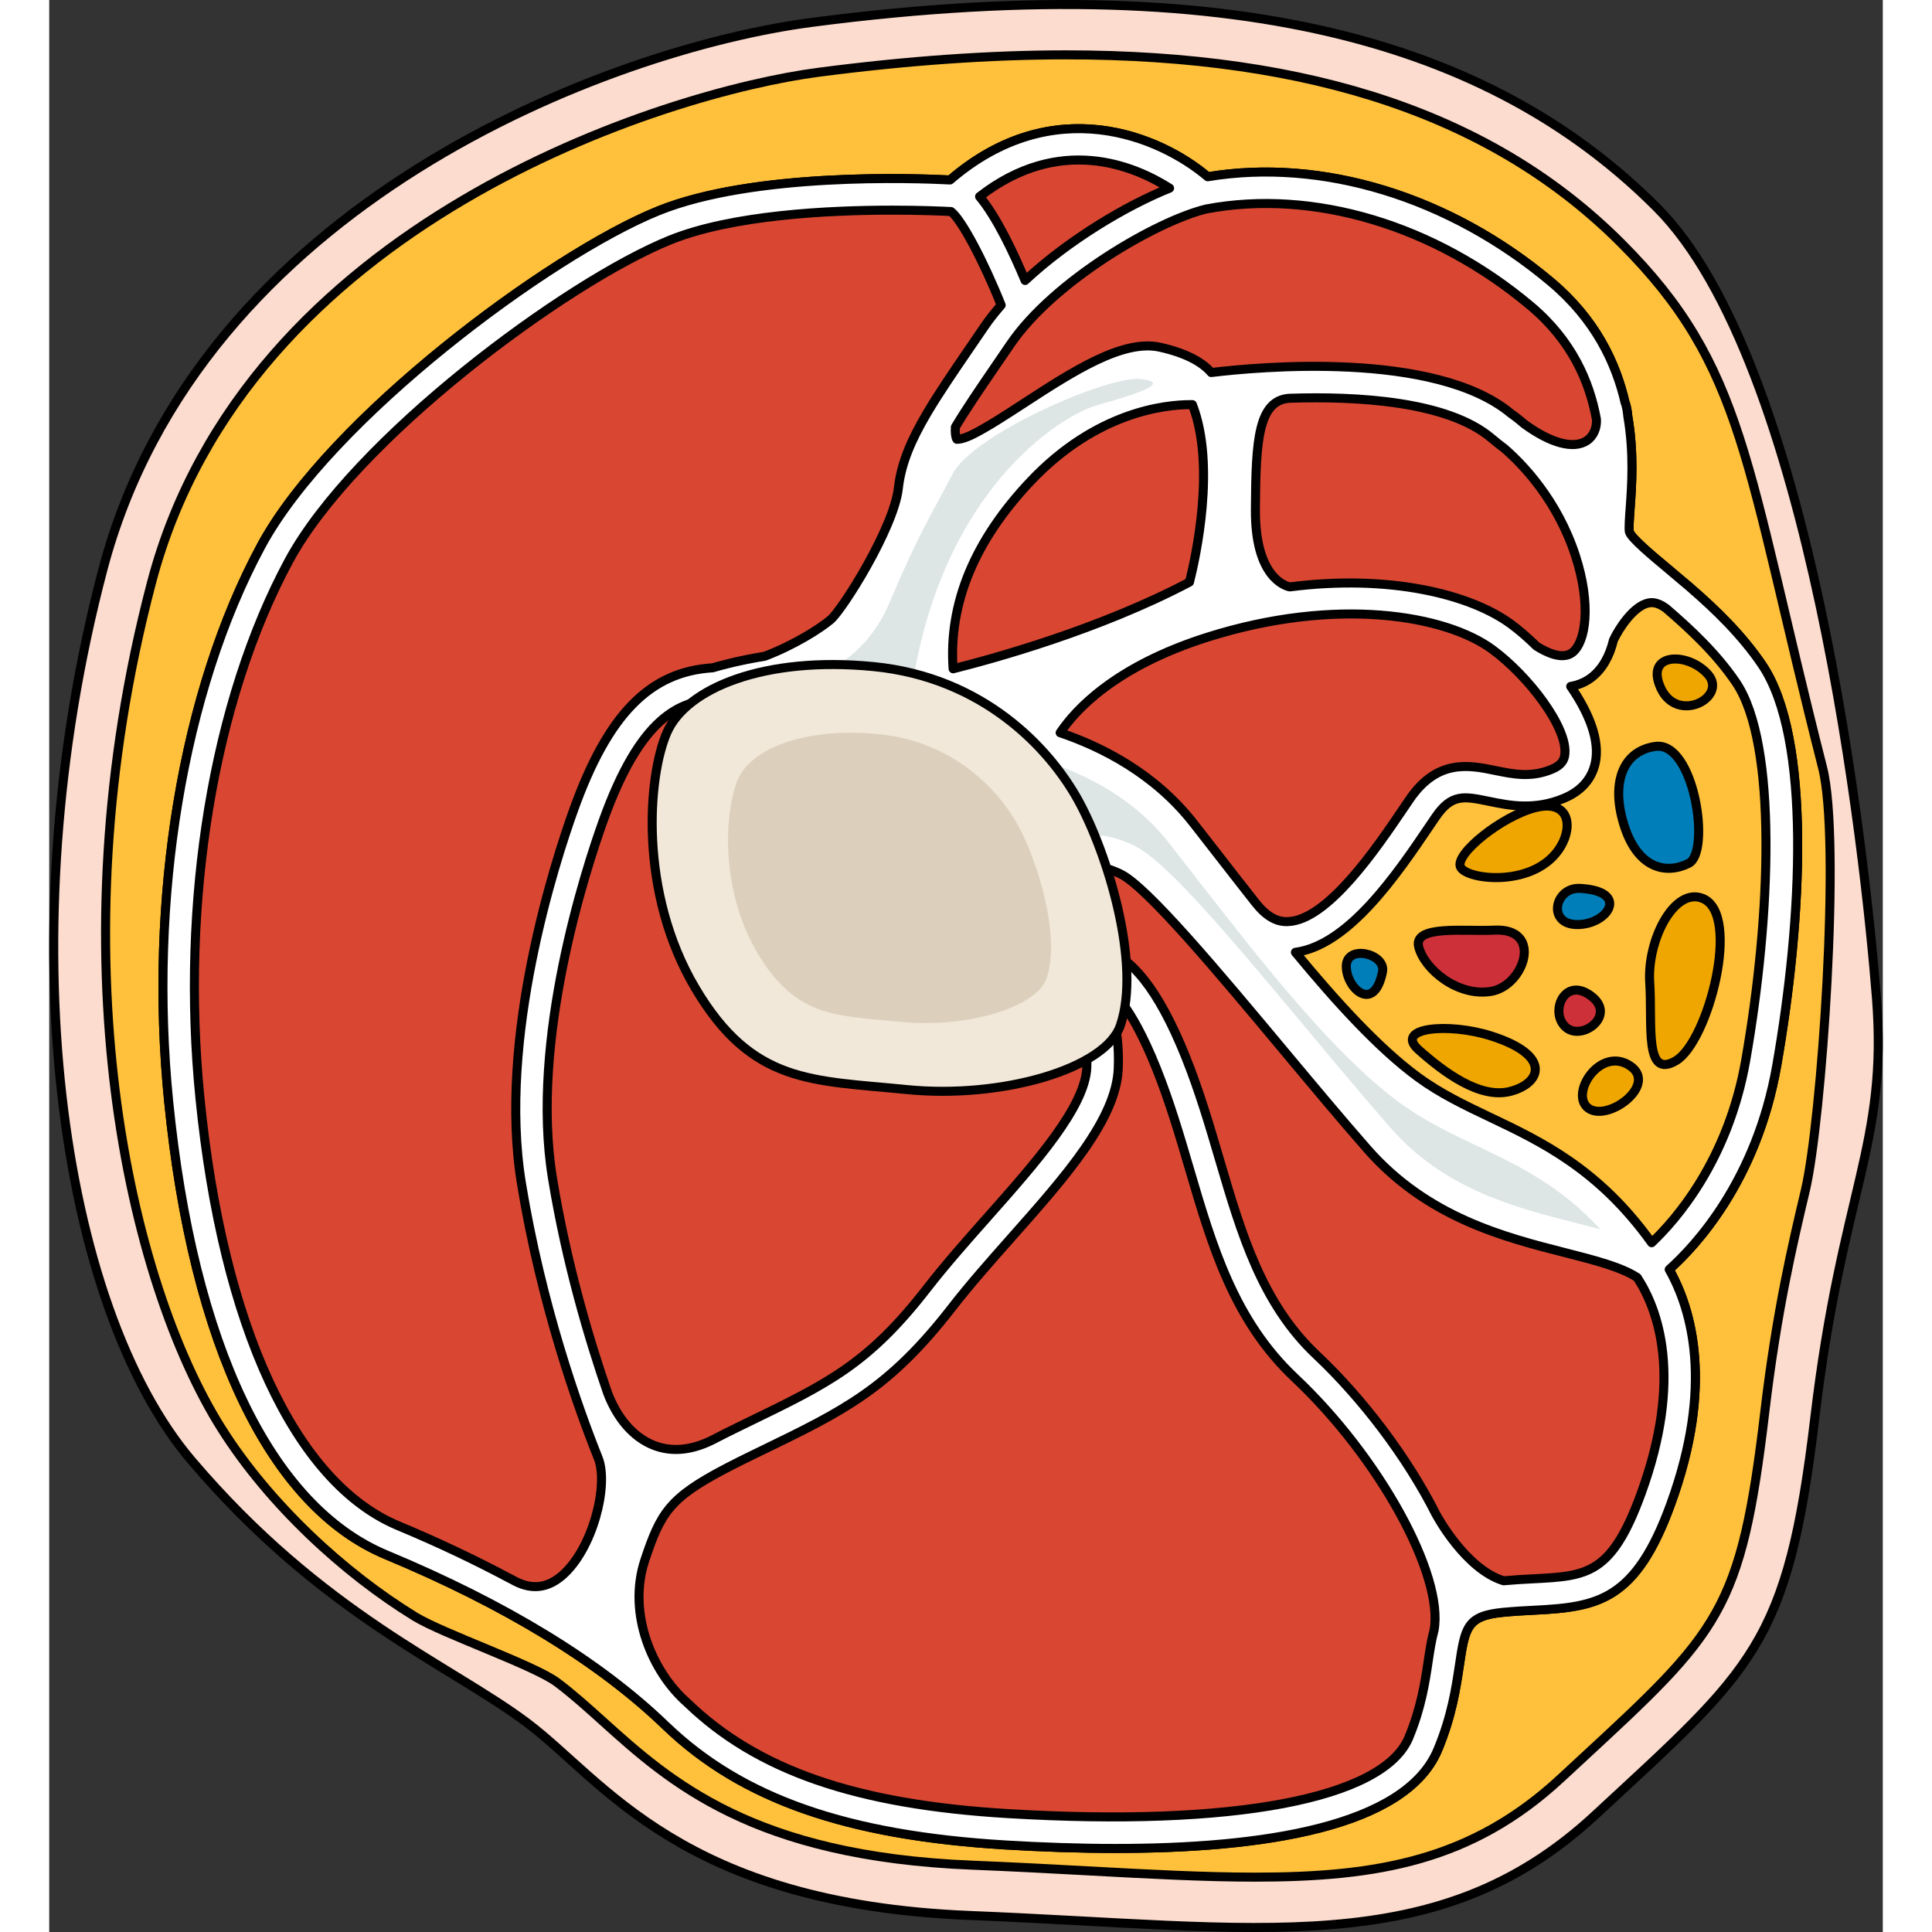 <?xml version="1.0" encoding="utf-8"?>
<!-- Created by: Science Figures, www.sciencefigures.org, Generator: Science Figures Editor -->
<svg version="1.1" id="Camada_1" xmlns="http://www.w3.org/2000/svg" xmlns:xlink="http://www.w3.org/1999/xlink" 
	 width="800px" height="800px" viewBox="0 0 203.07 213.969" enable-background="new 0 0 203.07 213.969"
	 xml:space="preserve">
<rect x="0" y="0" width="203.07" height="213.969" fill="#333333" stroke="none"/>
<g>
	<path fill="#FCDCCE" stroke="#000000" stroke-linecap="round" stroke-linejoin="round" stroke-miterlimit="10" d="M84.509,2.472
		C62.003,5.407,16.613,22.542,5.937,63.109s-4.697,81.562,9.822,98.643s28.611,22.632,37.151,29.038
		c8.54,6.405,17.081,20.07,49.108,21.351s51.67,5.124,69.178-11.103s21.351-18.789,24.34-43.983s8.113-30.319,6.832-46.546
		c-1.281-16.227-7.259-70.459-24.34-87.54S133.617-3.934,84.509,2.472z"/>
	<path fill="#FFC13B" stroke="#000000" stroke-linecap="round" stroke-linejoin="round" stroke-miterlimit="10" d="M133.487,207.894
		c-5.581,0-11.845-0.339-18.476-0.698c-4.034-0.218-8.282-0.448-12.771-0.627c-24.317-0.972-33.516-9.262-40.909-15.924
		c-1.727-1.556-3.357-3.026-5.077-4.316c-2.551-1.914-12.636-5.383-15.75-7.291c-7.878-4.832-16.132-12.45-21.419-20.826
		C8.923,142.11,0.443,105.893,11.329,64.527C21.811,24.696,68.229,10.218,85.231,8.001c9.791-1.278,19.003-1.926,27.38-1.926
		c27.345,0,47.453,6.817,61.474,20.836c13.789,13.788,13.704,24.318,22.321,58.123c2.065,8.101-0.119,39.233-1.908,46.779
		c-1.411,5.955-3.168,13.366-4.499,24.585c-2.62,22.088-4.994,24.283-20.439,38.558l-2.155,1.994
		c-9.833,9.113-20.267,10.945-33.914,10.945C133.49,207.894,133.489,207.894,133.487,207.894z"/>
	<path fill="#D94732" stroke="#000000" stroke-linecap="round" stroke-linejoin="round" stroke-miterlimit="10" d="M191.324,118.015
		c2.83-16.132,3.889-36.267-1.63-44.399c-2.278-3.357-5.18-6.138-7.89-8.488c-0.177-0.158-0.353-0.317-0.527-0.451
		c-0.7-0.599-1.389-1.178-2.041-1.722c-1.784-1.489-4.004-3.343-4.228-4.041c-0.086-0.348,0.008-1.633,0.084-2.668
		c0.179-2.45,0.435-6.107-0.262-10.151c-0.039-0.469-0.111-0.94-0.257-1.404c-0.007-0.022-0.024-0.036-0.032-0.058
		c-1.02-4.468-3.309-9.28-8.218-13.409c-11.222-9.435-25.361-13.756-38.019-11.649c-5.306-4.5-17.111-9.475-28.533,0.355
		c-3.879-0.199-21.764-0.849-32.31,3.419c-12.077,4.889-36.412,23.036-44,37.129c-8.651,16.064-12.477,39.045-10.234,61.474
		c2.705,27.052,11.269,44.898,24.114,50.251c13.227,5.511,23.629,11.869,30.919,18.899c0.002,0.002,0.005,0.004,0.007,0.006
		c0.018,0.016,0.035,0.034,0.052,0.05c0.002,0.002,0.004,0.002,0.006,0.003c8.389,8.054,20.006,12.119,37.651,13.172
		c3.916,0.233,8.023,0.382,12.121,0.382c16.124,0,32.1-2.317,35.694-10.943c1.545-3.708,2.01-6.822,2.385-9.325
		c0.631-4.219,0.821-5.492,4.852-5.883c1.26-0.121,2.427-0.181,3.514-0.237c7.008-0.357,11.161-1.079,15.042-11.749
		c4.795-13.187,2.32-21.579-0.169-25.985C182.267,138.049,189.083,130.795,191.324,118.015z"/>
	<g>
		<path fill="#FFFFFF" stroke="#000000" stroke-linecap="round" stroke-linejoin="round" stroke-miterlimit="10" d="
			M191.324,118.015c2.83-16.132,3.889-36.267-1.63-44.399c-2.278-3.357-5.18-6.138-7.89-8.488c-0.177-0.158-0.353-0.317-0.527-0.451
			c-0.7-0.599-1.389-1.178-2.041-1.722c-1.784-1.489-4.004-3.343-4.228-4.041c-0.086-0.348,0.008-1.633,0.084-2.668
			c0.179-2.45,0.435-6.107-0.262-10.151c-0.039-0.469-0.111-0.94-0.257-1.404c-0.007-0.022-0.024-0.036-0.032-0.058
			c-1.02-4.468-3.309-9.28-8.218-13.409c-11.222-9.435-25.361-13.756-38.019-11.649c-5.306-4.5-17.111-9.475-28.533,0.355
			c-3.879-0.199-21.764-0.849-32.31,3.419c-12.077,4.889-36.412,23.036-44,37.129c-8.651,16.064-12.477,39.045-10.234,61.474
			c2.705,27.052,11.269,44.898,24.114,50.251c13.227,5.511,23.629,11.869,30.919,18.899c0.002,0.002,0.005,0.004,0.007,0.006
			c0.018,0.016,0.035,0.034,0.052,0.05c0.002,0.002,0.004,0.002,0.006,0.003c8.389,8.054,20.006,12.119,37.651,13.172
			c3.916,0.233,8.023,0.382,12.121,0.382c16.124,0,32.1-2.317,35.694-10.943c1.545-3.708,2.01-6.822,2.385-9.325
			c0.631-4.219,0.821-5.492,4.852-5.883c1.26-0.121,2.427-0.181,3.514-0.237c7.008-0.357,11.161-1.079,15.042-11.749
			c4.795-13.187,2.32-21.579-0.169-25.985C182.267,138.049,189.083,130.795,191.324,118.015z M73.421,159.494
			c-0.002,0.001-0.004,0.001-0.006,0.002c-2.336,1.154-4.52,1.342-6.493,0.559c-2.206-0.877-4.013-2.947-5.095-5.829
			c-2.002-5.795-4.548-14.302-6.095-23.775c-2.488-15.242,3.669-34.115,5.616-39.538c4.143-11.545,8.476-13.308,12.541-13.491
			c2.103-0.096,4.207-0.612,6.157-1.314c6.615-1.016,17.258-1.284,22.446,6.006l9.974,14.018c0.299,0.56,2.589,5.11,1.467,10.178
			l-1.445,2.207c-0.262,0.4-0.376,0.872-0.266,1.338c0.11,0.464,0.378,0.847,0.791,1.088c0.021,0.014,2.123,1.546,1.904,7.248
			c-0.169,4.388-5.659,10.583-10.968,16.572c-2.304,2.598-4.685,5.285-6.729,7.92c-6.482,8.357-10.933,10.517-19.802,14.819
			l-0.845,0.411C75.415,158.474,74.372,158.996,73.421,159.494z M126.409,44.812c0.069,0,0.135,0,0.199,0.001
			c2.624,6.736,0.368,16.917-0.321,19.653c-9.943,5.25-21.68,8.477-26.179,9.603c-0.518-7.229,2.368-14.213,8.594-20.786
			C115.971,45.61,123.565,44.812,126.409,44.812z M133.561,99.928c-0.001-0.001-0.001-0.001-0.002-0.002
			c-1.346-1.707-2.672-3.413-3.966-5.078c-0.979-1.259-1.942-2.498-2.885-3.702c-4.29-5.472-10.083-8.414-14.745-9.996
			c1.673-2.499,6.062-7.345,16.34-10.59c14.269-4.505,26.345-2.449,31.527,1.369c4.004,2.948,8.38,8.673,8.024,11.632
			c-0.065,0.539-0.285,1.153-1.424,1.628c-2.303,0.96-4.245,0.559-6.297,0.139c-2.847-0.587-6.391-1.313-9.471,3.199l-0.688,1.015
			c-2.926,4.324-8.372,12.374-12.777,12.524C135.899,102.139,134.716,101.409,133.561,99.928z M164.713,71.555
			c-0.964-0.944-1.93-1.778-2.818-2.432c-4.532-3.338-13.533-5.533-24.5-4.124c-0.528-0.109-3.856-1.095-3.808-8.564l0.002-0.301
			c0.046-7.34,0.323-11.813,3.776-12.026c7.489-0.247,17.521,0.309,22.37,4.424c0.49,0.416,0.965,0.791,1.427,1.133
			c1.999,1.734,5.862,5.701,7.87,11.881c1.769,5.44,1.142,9.586-0.346,10.724C167.572,73.12,165.771,72.228,164.713,71.555z
			 M164.08,33.893c4.577,3.848,6.513,8.373,7.277,12.551c0.056,0.945-0.326,1.868-1.062,2.357c-1.474,0.978-3.996,0.288-6.908-1.83
			c-0.811-0.695-1.369-1.089-1.514-1.188c-8.44-6.997-28.122-5.138-33.179-4.524c-0.819-0.962-2.449-2.087-5.692-2.808
			c-4.109-0.904-9.684,2.715-15.077,6.224c-2.078,1.352-4.041,2.63-5.601,3.41c-1.068,0.535-1.59,0.564-1.747,0.564
			c-0.034,0-0.052-0.003-0.052,0.001c-0.133-0.154-0.213-0.759-0.166-1.354c1.163-1.946,2.622-4.091,4.349-6.612l1.731-2.536
			c4.776-7.037,16.209-13.677,21.709-15.004C139.981,20.907,153.411,24.922,164.08,33.893z M124.083,20.84
			c-4.805,1.927-11.167,5.72-16.003,10.221c-1.265-3.031-3.137-7.008-5.042-9.291C111.891,14.893,120.103,18.311,124.083,20.84z
			 M16.694,121.608c-2.176-21.766,1.501-44,9.835-59.476C33.778,48.67,57.15,31.284,68.768,26.58
			c6.896-2.79,17.616-3.306,24.6-3.306c3.219,0,5.618,0.109,6.509,0.155c1.135,0.853,3.576,5.418,5.551,10.364
			c-0.684,0.789-1.324,1.588-1.873,2.398l-1.723,2.524c-1.821,2.66-3.366,4.933-4.609,7.035c-0.015,0.022-0.025,0.045-0.039,0.067
			c-1.717,2.916-2.834,5.497-3.14,8.246c-0.488,4.392-6.184,13.47-7.521,14.583c-1.205,1.005-4.047,2.809-7.279,4.032
			c-2.957,0.477-5.11,1.086-5.768,1.283c-6.976,0.426-11.597,5.157-15.408,15.775c-2.018,5.62-8.398,25.208-5.776,41.275
			c2.207,13.515,6.278,24.891,8.509,30.469c1.196,2.992-0.604,10.113-4.015,13.03c-1.726,1.473-3.56,1.601-5.607,0.382
			c-0.021-0.012-0.044-0.012-0.065-0.023c-3.84-2.052-7.966-4.021-12.431-5.882C27.243,164.221,19.229,146.953,16.694,121.608z
			 M150.576,192.436c-2.819,6.765-19.414,9.921-44.39,8.421c-16.802-1.003-27.752-4.784-35.506-12.26
			c-0.017-0.016-0.037-0.032-0.054-0.049c-0.002-0.002-0.003-0.005-0.005-0.007c-3.808-3.344-6.627-9.834-4.65-15.767
			c1.74-5.222,2.72-6.877,8.951-10.138c0.012-0.006,0.024-0.01,0.037-0.016c0.006-0.003,0.01-0.009,0.016-0.012
			c0.921-0.481,1.953-0.996,3.122-1.564l0.844-0.408c9.061-4.396,14.052-6.818,21.034-15.819c1.974-2.545,4.317-5.189,6.582-7.745
			c5.979-6.744,11.625-13.114,11.842-18.75c0.191-4.957-1.121-7.688-2.217-9.088l0.271-0.414c0.956,0.453,3.273,2.272,6.18,9.54
			c1.462,3.655,2.568,7.417,3.638,11.056c2.548,8.662,4.954,16.844,11.702,23.194c9.317,8.769,16.509,21.822,15.399,27.944
			c-0.289,1.051-0.464,2.192-0.642,3.381C152.385,186.248,151.955,189.126,150.576,192.436z M176.31,165.392
			c-3.28,9.017-5.995,9.156-11.945,9.46c-1.023,0.051-2.125,0.114-3.294,0.218c-4.22-1.296-7.397-7.213-7.429-7.274
			c-0.007-0.013-0.02-0.02-0.027-0.033c-3.167-6.321-8.176-12.909-13.254-17.689c-6.059-5.702-8.336-13.444-10.747-21.641
			c-1.093-3.716-2.223-7.56-3.746-11.365c-3.204-8.01-6.177-10.773-8.265-11.598c0.48-4.004-0.561-7.501-1.361-9.463
			c0.499,0.054,1.259,0.244,2.386,0.775c2.913,1.371,10.987,11.041,18.11,19.573c3.138,3.759,6.384,7.645,9.254,10.916
			c6.653,7.576,15.138,9.74,21.956,11.478c3.295,0.842,6.148,1.577,7.928,2.739C178.149,144.969,180.997,152.501,176.31,165.392z"/>
		<path fill="#DDE5E5" d="M114.339,92.752l-6.527-9.173c4.398,1.089,11.432,3.694,16.152,9.717c0.941,1.199,1.901,2.435,2.876,3.69
			c1.296,1.668,2.625,3.376,3.973,5.086l0,0c0,0,0,0,0.001,0.001c6.126,7.772,12.683,15.606,18.712,20.028
			c2.764,2.027,5.728,3.438,8.594,4.802c4.545,2.164,9.211,4.386,13.685,9.254c-0.953-0.264-1.955-0.52-2.996-0.785
			c-6.352-1.621-14.258-3.637-20.198-10.403c-2.843-3.237-6.073-7.106-9.199-10.848c-9.763-11.695-15.935-18.909-19.301-20.493
			c-1.597-0.751-3.005-1.128-4.208-1.128C115.336,92.501,114.814,92.585,114.339,92.752z"/>
		<path fill="#DDE5E5" d="M82.634,75.578c0,0,7.139-1.009,10.434-8.837c3.295-7.828,4.704-9.838,6.98-14.247
			c2.276-4.408,17.176-10.876,20.742-10.52s-0.002,1.575-4.548,2.838c-4.545,1.263-17.205,9.63-20.593,30.765H82.634z"/>
	</g>
	<g>
		<path fill="#F2E8D9" stroke="#000000" stroke-linecap="round" stroke-linejoin="round" stroke-miterlimit="10" d="
			M118.628,113.572c-1.65,4.806-13.143,8.149-23.658,7.097c-10.515-1.051-17.086-0.581-23.395-11.199
			c-6.309-10.618-5.287-23.51-3.154-28.367c2.133-4.857,10.756-8.465,22.869-7.279S110.727,82.8,113.944,88.6
			C117.162,94.401,120.979,106.722,118.628,113.572z"/>
		<path fill="#DCD0BD" d="M110.459,108.349c-1.123,3.27-8.943,5.544-16.097,4.829s-11.625-0.395-15.918-7.62
			c-4.292-7.225-3.598-15.996-2.146-19.301c1.451-3.305,7.318-5.759,15.56-4.953s13.225,6.107,15.414,10.054
			S112.059,103.689,110.459,108.349z"/>
	</g>
	<path fill="#FFC13B" stroke="#000000" stroke-linecap="round" stroke-linejoin="round" stroke-miterlimit="10" d="M177.47,137.632
		c-5.839-8.153-12.2-11.183-17.852-13.873c-2.845-1.354-5.533-2.634-8.031-4.466c-4.289-3.145-8.964-8.251-13.569-13.825
		c5.901-0.783,11.253-8.67,14.841-13.972l0.681-1.005c1.771-2.597,3.148-2.314,5.89-1.75c2.247,0.464,5.046,1.037,8.338-0.335
		c2.618-1.092,3.372-3.009,3.543-4.426c0.293-2.426-0.964-5.299-2.806-7.961c1.018-0.171,1.788-0.591,2.298-0.982
		c1.194-0.913,2.008-2.348,2.437-4.14c0.594-1.282,2.235-3.813,3.906-4.125c0.244-0.044,0.904-0.152,1.92,0.6
		c2.674,2.293,5.572,4.998,7.744,8.201c4.622,6.811,3.874,25.921,1.081,41.84C185.942,128.536,180.126,135.125,177.47,137.632z"/>
	<path fill="#EFA600" stroke="#000000" stroke-linecap="round" stroke-linejoin="round" stroke-miterlimit="10" d="M159.685,114.729
		c-4.737-1.507-10.791-0.925-8.016,1.542c2.775,2.466,6.783,5.487,10.174,4.593C165.234,119.97,166.467,116.887,159.685,114.729z"/>
	<path fill="#EFA600" stroke="#000000" stroke-linecap="round" stroke-linejoin="round" stroke-miterlimit="10" d="M175.1,118.053
		c-3.339-2.264-6.783,3.15-4.625,4.692S178.183,120.144,175.1,118.053z"/>
	<path fill="#EFA600" stroke="#000000" stroke-linecap="round" stroke-linejoin="round" stroke-miterlimit="10" d="M183.116,99.497
		c-3.163-1.264-6.166,4.649-5.858,9.324c0.308,4.675-0.636,10.761,2.919,8.643C183.732,115.345,187.432,101.221,183.116,99.497z"/>
	<path fill="#EFA600" stroke="#000000" stroke-linecap="round" stroke-linejoin="round" stroke-miterlimit="10" d="M167.392,93.764
		c1.419-2.365,0.864-5.241-2.805-4.316c-3.669,0.925-8.91,5.102-8.294,6.559S164.618,98.389,167.392,93.764z"/>
	<path fill="#EFA600" stroke="#000000" stroke-linecap="round" stroke-linejoin="round" stroke-miterlimit="10" d="M183.73,74.713
		c-2.177-2.525-7.091-2.497-5.241,1.508C180.338,80.226,185.888,77.217,183.73,74.713z"/>
	<path fill="#007EB9" stroke="#000000" stroke-linecap="round" stroke-linejoin="round" stroke-miterlimit="10" d="M147.661,107.638
		c0.406-2.028-4.008-3.083-4.008-0.617C143.653,109.488,146.736,112.262,147.661,107.638z"/>
	<path fill="#007EB9" stroke="#000000" stroke-linecap="round" stroke-linejoin="round" stroke-miterlimit="10" d="M169.55,98.389
		c-2.838-0.158-3.7,4.008-0.308,4.008S175.1,98.697,169.55,98.389z"/>
	<path fill="#007EB9" stroke="#000000" stroke-linecap="round" stroke-linejoin="round" stroke-miterlimit="10" d="M177.875,82.665
		c-3.775,0.539-4.933,4.316-3.391,8.941c1.542,4.625,4.625,5.241,7.091,4.008S182.191,82.049,177.875,82.665z"/>
	<path fill="#CD3038" stroke="#000000" stroke-linecap="round" stroke-linejoin="round" stroke-miterlimit="10" d="M159.993,103.013
		c-3.094,0.172-8.941-0.617-8.324,1.85c0.617,2.466,4.316,5.549,8.016,4.933C163.384,109.179,165.542,102.705,159.993,103.013z"/>
	<path fill="#CD3038" stroke="#000000" stroke-linecap="round" stroke-linejoin="round" stroke-miterlimit="10" d="M170.475,110.104
		c-2.801-1.783-4.316,2.158-2.466,3.7S173.867,112.262,170.475,110.104z"/>
</g>
</svg>
